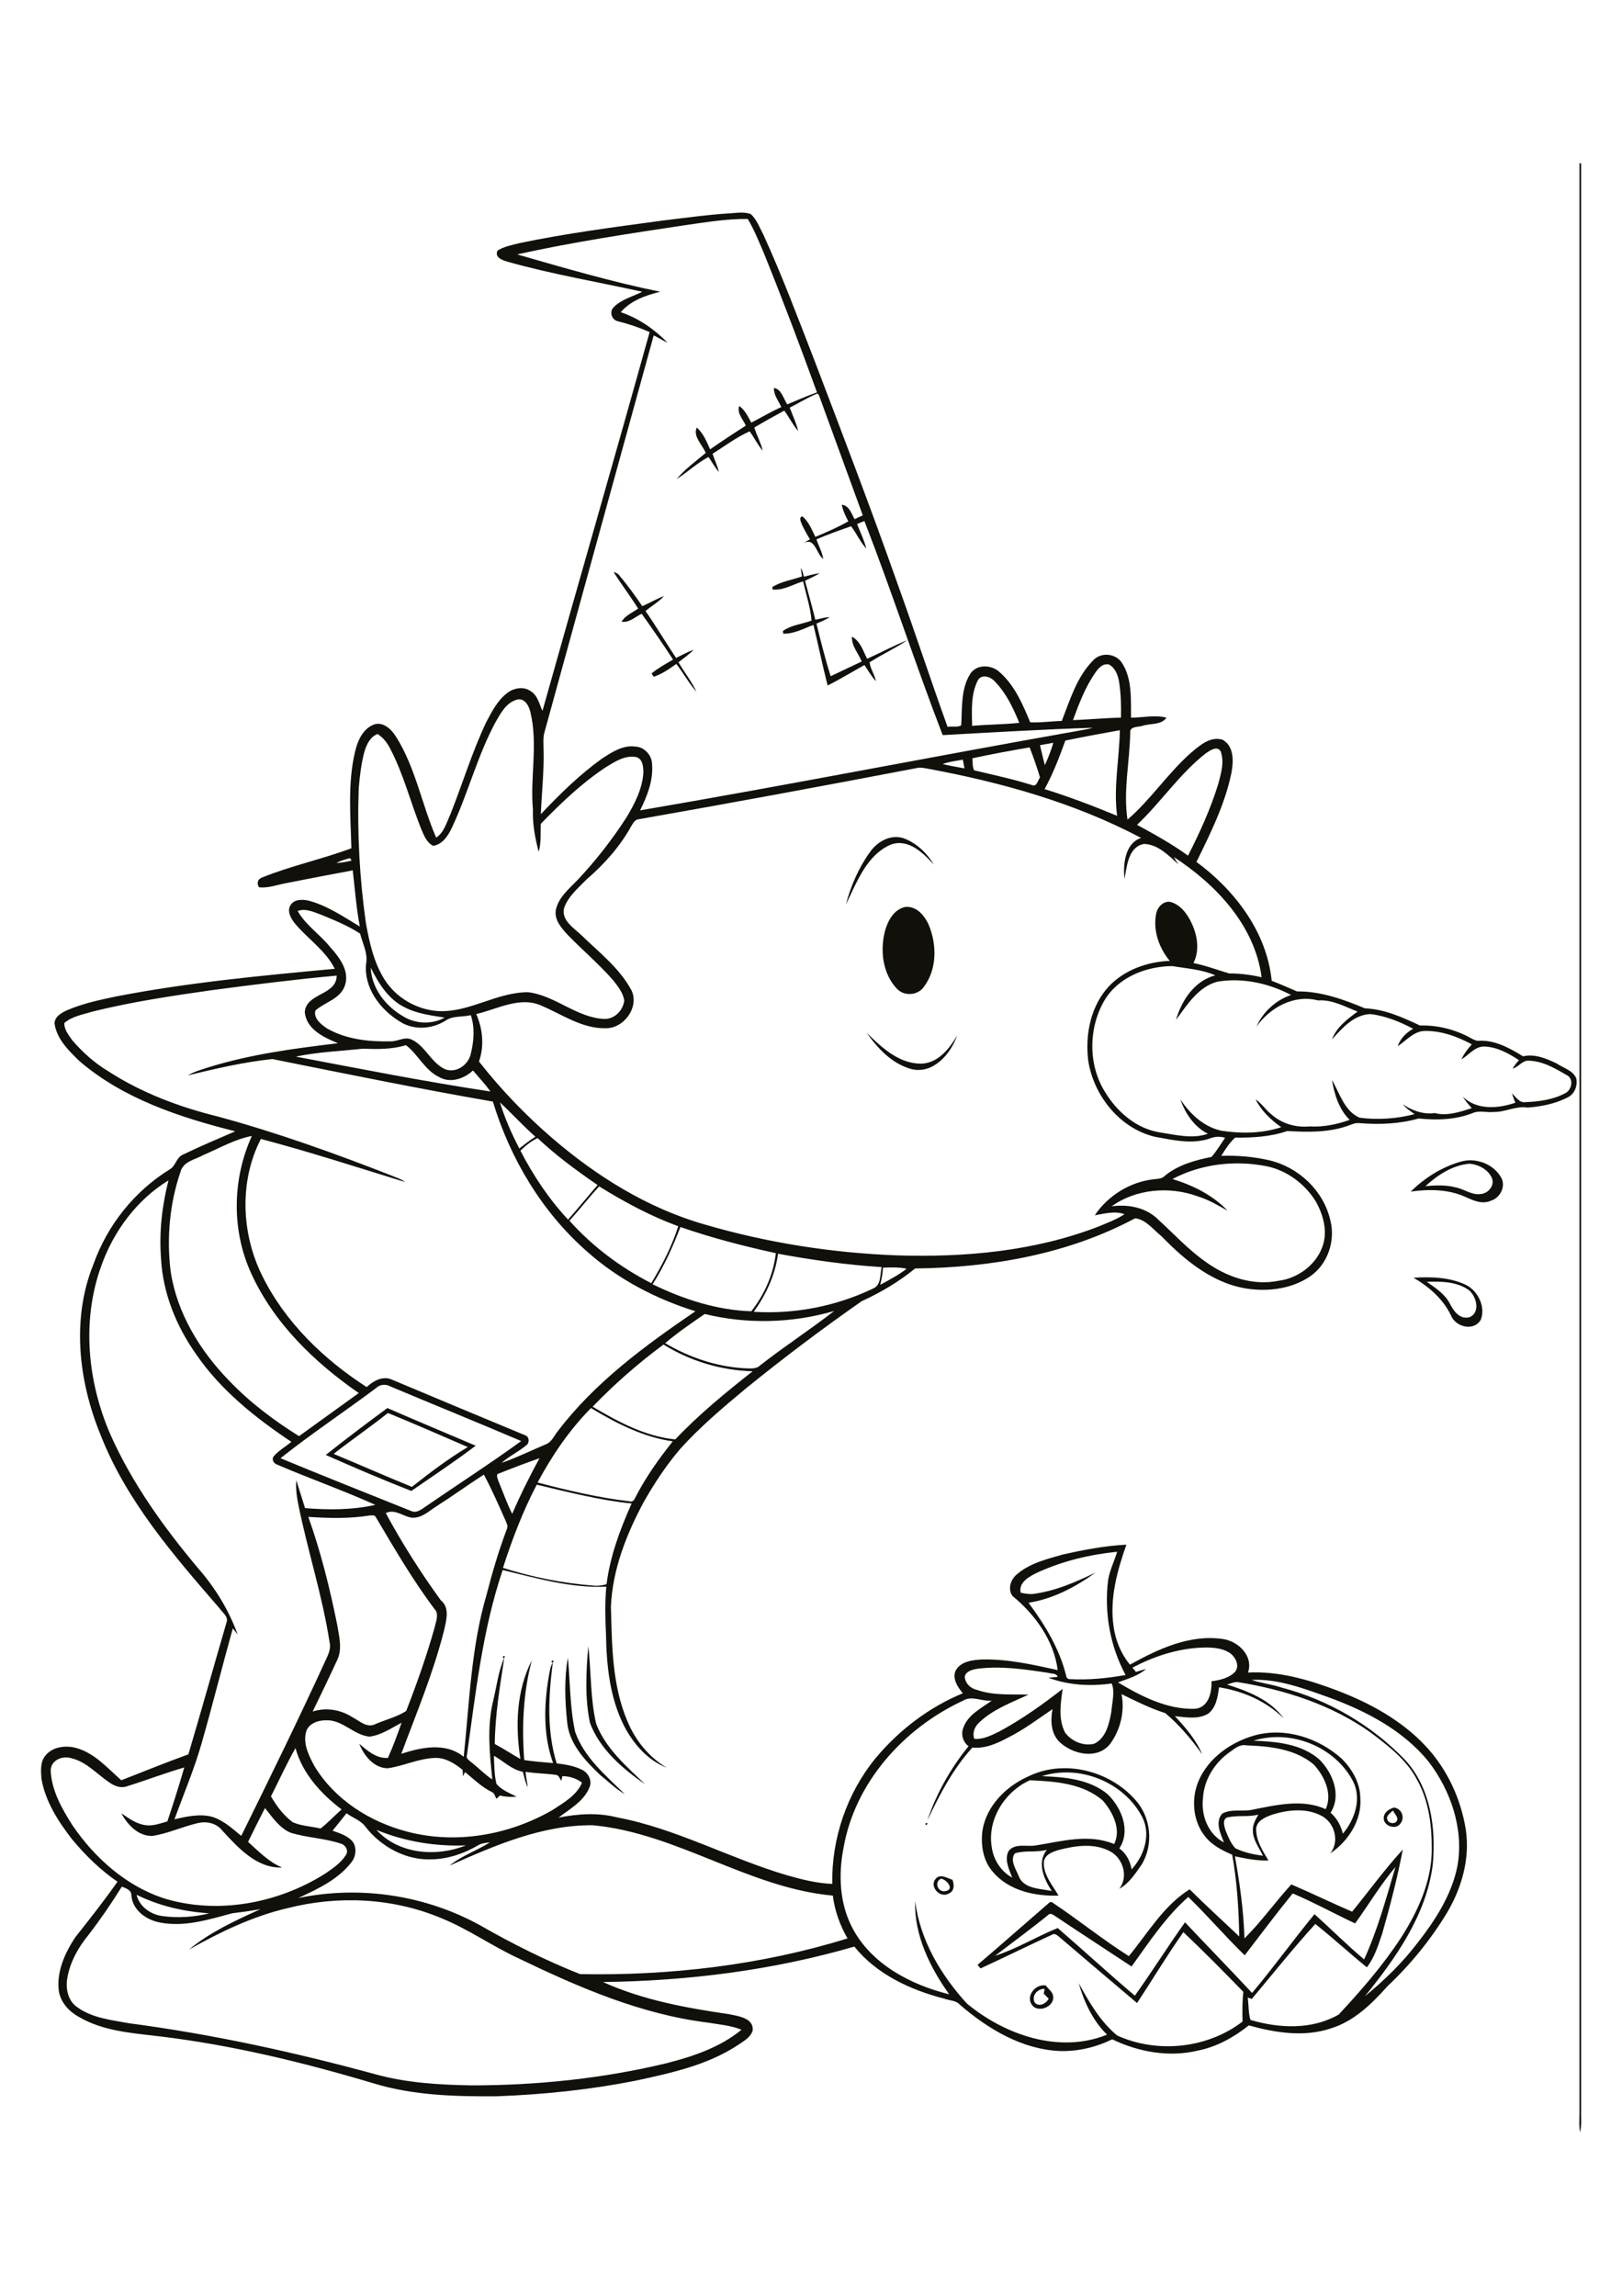 <?xml version="1.0" encoding="utf-8"?>
<!-- Generator: Adobe Illustrator 21.0.2, SVG Export Plug-In . SVG Version: 6.00 Build 0)  -->
<svg version="1.2" baseProfile="tiny" id="Layer_1" xmlns="http://www.w3.org/2000/svg" xmlns:xlink="http://www.w3.org/1999/xlink"
	 x="0px" y="0px" viewBox="0 0 595 842" overflow="scroll" xml:space="preserve">
<g>
	<path fill="#12100B" d="M379.5,734.3c1.5,2,4.3,0.5,5.2-1.3c-0.6-0.6-1.2-1.2-1.8-1.8c0.1-0.5,0.2-1.4,0.3-1.8
		C380.6,729.3,378.4,731.8,379.5,734.3 M378.3,734.9c-1.9-3.3,1.9-7.5,5.4-6.7c0.8,1.3,2.3,2.1,2.6,3.7
		C387.1,736,380.4,738.7,378.3,734.9 M347.1,693.5c3.1-0.8,0-4.3-1.9-4.5C342.4,690.3,344.2,694.4,347.1,693.5 M343.2,689.1
		c1.6-2.1,4.3-0.3,6.2,0.3c0.7,1.8,0.7,4.2-1.3,5C344.9,696.4,340.8,691.9,343.2,689.1 M339.5,668.7
		C341.1,668,339.4,670.4,339.5,668.7 M509,667.5c0.4,1.2,2.4,1.5,3.2,0.6c1.2-1.4-0.7-2.8-1.2-4.1C510,665,508.2,666,509,667.5
		 M507.6,666.6c0.1-2,2-3.2,3.8-3.7c2.8,0.4,4.1,3.7,2.3,5.9C512,671.3,507.3,669.6,507.6,666.6 M372.3,679.7
		c-1.9,2.5,0.3,5.7,1.3,8.1c1.7,5,7.9,4.8,12.2,5.7c-2.9-4.5-5.5-10.3-1.8-15.1C380.2,679.5,376,678.5,372.3,679.7 M363.8,677.4
		c0.6,4.6,3.4,9,7.5,11.2c-1.1-3-2.9-6.4-1.4-9.6c2.2-3.2,6.8-1.6,10.1-2.2c9.4-1.5,19.4-4.4,28.7-0.5c2.7-5.4-0.5-11.7-4.1-15.9
		c-7.3-6.4-17.6-7.1-26.8-7.5C368.6,657,362.1,667.3,363.8,677.4 M382.2,651.4c8.4,0.3,17.6,1.1,24.2,6.7c5,4.9,8.5,13.3,4.2,19.8
		c2.5,1.8,4,4.6,4.5,7.7c4.6-5,7.2-12.8,3.9-19.2C412.3,653.5,395.9,647,382.2,651.4 M377.2,651.5c13-6.4,29.7-2.2,39.2,8.5
		c5.8,6.3,6.9,16.4,2.4,23.8c-2.3,3.3-4.6,6.9-8.2,8.9c3.5-4.5,1.3-11.5-3.7-13.9c-5.7-2.9-12.4-1.9-18.3-0.4
		c-2.4,0.7-5.5,1.7-5.7,4.7c-0.1,4.6,3.2,8.3,5.4,12.1c-8.6,0.3-18.2-1.8-24-8.6c-3.7-4.1-4.6-10-3.9-15.3
		C361.9,662.2,369.1,655.1,377.2,651.5 M202.5,609C204.2,609.1,201.7,610.6,202.5,609 M208,631c-0.8-7.7-1-15.5,0.3-23.1
		c0.9,9.1,0.7,18.3,2.7,27.3c3.3,9.4,11.3,16,18.2,22.8c-3.3-1.9-6-4.6-9-7C214.5,645.6,208.5,639.2,208,631 M184.5,607.5
		C186,606.7,184.5,609.2,184.5,607.5 M215.8,603.7c1.1,9.4,0.7,19.2,2.9,28.5c3.5,9.1,11.1,15.6,18,22.2
		c-8.3-5.7-16.7-12.9-20.3-22.6C214.5,622.6,215,613,215.8,603.7 M122.4,533.2c9.6,4,19.1,8.2,28.7,12.1
		c6.6-5.2,13.3-10.3,20.5-14.6c-9.7-4.2-19.5-8.5-29.3-12.5C135.8,523.4,128.9,528.1,122.4,533.2 M119.5,533.6
		c7.4-5.9,15-11.6,22.6-17.2c10.8,4.7,21.6,9.2,32.4,13.8c-7.6,5.8-15.7,11.1-23.6,16.6C140.4,542.7,129.9,538.2,119.5,533.6
		 M523.4,470.1c3.1,2.2,6.4,4.3,8.3,7.7c1.4,2.8,3.6,6.2,7.3,5.3c4.2-1.7,2.6-7.6-0.1-9.9C534.5,470,528.7,469.9,523.4,470.1
		 M518.5,468.6c6.6-0.4,13.6-0.2,19.6,2.8c4.2,2.3,6.9,8,5.1,12.6c-2.5,4.4-9.2,2.7-10.9-1.5C529.4,476.4,524.2,471.9,518.5,468.6
		 M522.9,435c3.7-0.3,7.5-0.5,11.2,0.5c3.1,0.6,5.8,2.9,9.1,2.4c2.8-0.2,5.3-3.3,4-6c-1.4-3.1-5-4.9-8.2-5.1
		C532.9,427.3,527.4,430.9,522.9,435 M535.6,426.1c5.7-1.8,12.6,0.8,15.3,6.2c1.4,3.3-0.8,7.1-4.1,8.1c-3.2,1.4-6.5-0.2-9.4-1.5
		c-6.2-2.8-13.3-2.8-19.9-1.9C522.5,432.1,528.7,428.1,535.6,426.1 M317.9,378.7c5.4,5.4,11.8,11.4,20,11.4
		c6.2-0.2,10.3-5.4,13.2-10.3c-2.4,6.8-8.8,14.2-16.7,12.3C327.3,390.2,321.9,384.5,317.9,378.7 M332.2,332.6c4-0.3,6.9,3.1,8.4,6.4
		c3.1,7.2,3.2,16.3-1.6,22.8c-2.2,3.3-7.3,3.7-10,0.8c-5.2-5.5-6.2-13.9-4.4-21C325.6,337.8,327.9,333.4,332.2,332.6 M319.2,312.4
		c2.7-3.8,7.5-6.5,12.2-5c4.7,1.7,8.6,5.4,11.2,9.7c-4-4.3-9.3-9.6-15.7-7.4c-9,3.8-12.6,13.9-16.6,22
		C312.1,324.9,315,318.2,319.2,312.4 M225.1,209.8c0.9,0.2,1.7,0.6,2.2,1.4c3,3.5,5.7,7.3,8.3,11.1c2.7-1.1,5.2-2.7,8-3.7
		c-2,2.2-4.6,3.6-6.8,5.5c3.9,5.6,7.4,11.5,11.2,17.2c2.1-1,4.2-2.2,6.4-3c-1.6,1.8-3.7,3.1-5.5,4.6c2.1,3.6,4.8,7,6.6,10.8
		c-2.8-3.1-4.8-6.9-7.4-10.2c-2.6,1.8-5.2,3.7-8.3,4.7c-0.2-0.3-0.6-0.9-0.8-1.2c2.4-2,5.2-3.5,7.9-5.1c-3.7-5.7-7.6-11.3-11.5-16.8
		c-2.4,1.1-4.6,3.4-7.4,2.9c1.4-2.3,4-3.3,6.1-4.8C231.2,218.6,228,214.4,225.1,209.8 M293.8,208.3c0.6,1,0.8,2.1,1.1,3.2
		c1.9-0.5,3.8-1,5.8-1.3c-1.7,1.1-3.6,1.9-5.4,2.8c1.3,4.8,2.6,9.5,3.8,14.3c1.8-0.4,3.5-0.9,5.3-1c-1.5,1-3.2,1.7-4.9,2.4
		c1.6,6.5,3.2,12.9,5.2,19.3c3.8-1.8,7.6-3.6,11.4-5.4c-1.2-3-3.7-5.6-3.6-9.1c3.1,1.6,4.1,5.2,5.6,8.1c4.9-2.2,9.7-4.8,14.7-6.8
		c-4.4,3-9.3,5.2-13.8,8.1c0.2,2.3,1.9,4.5,2.3,6.9c-1.7-1.8-2.8-3.9-4.2-5.9c-4.5,2.5-8.9,5.2-13.5,7.5c-1.9-7.4-3.4-14.8-5.2-22.2
		c-3.6,1.3-7.1,3.3-11.1,3.2c0-0.3-0.1-0.8-0.1-1c3.1-2.2,7-2.5,10.5-3.8c-0.4-4.8-2-9.6-3.1-14.4c-3.7,1.1-7.2,3.4-11.2,3
		c0-0.2-0.1-0.7-0.1-0.9c3.3-2.1,7.3-2.6,10.9-3.9C294.1,210.5,293.8,209.4,293.8,208.3 M50.1,694.9c1,4.3,5.1,7.2,9.4,7.8
		c5.7,0.8,11.7,0.4,17.3-1C67.5,701.1,58.4,699,50.1,694.9 M44.7,691.9c-3.8,6.1-7.9,12.1-12.3,17.8c-3.7,4.5-6.7,9.9-7.7,15.7
		c-0.7,3.8,0.2,8.4,3.6,10.7c5.5,4,12.4,4.7,18.9,5.9c30.5,4,60.7,10.6,90.4,18.7c11.5,3.2,23.5,3.9,35.4,4.1
		c24,0,48.1-2.5,71.4-8.1c9.8-2.5,19.7-5.8,27.6-12.3c-3.9-1.6-8.1-1.9-12.2-2.6c-24.5-3-47.4-12.9-69.4-23.5
		c-9.8-4.5-18.7-10.9-28.7-14.9c-17.7-7.4-37.7-8.3-56.2-3.6c-12.9,3-24.8,8.8-36.2,15.2c7.8-6.4,17.1-10.7,26.2-14.8
		c-3.5,0.6-7,1.1-10.4,1.5c-8.5,2.3-17.4,5.1-26.3,3.4c-5-0.9-10.1-4.4-10.6-9.9C48.3,693.1,46.1,692.5,44.7,691.9 M497.1,705.4
		c-7.7-3.6-15.1-7.7-22.9-11c-6,7.4-11.8,15.1-17.6,22.7c-7.1-6.9-13.6-14.5-20.7-21.4c-8.3,7.3-14.4,16.6-20.8,25.5
		c-9.2-6.1-18.5-12.1-27.6-18.2c-0.9-0.5-2-1.7-3-0.7c-6.4,5.2-13,10-19.5,15c8-2.6,15.3-7.1,23-10.2c9.5,8.2,18.7,16.7,28.3,24.8
		c6.3-8.8,12.1-18.1,18.4-26.9c8.2,8.7,16.5,17.2,24.6,25.9c7.9-9.4,15.1-19.4,22.9-28.9c6.1,5.5,11.9,11.3,18.2,16.6
		c5-10.9,8.1-22.5,11.5-33.9C506.4,691.2,502.1,698.5,497.1,705.4 M138.1,671.1c8.2,9,22,10,32.8,5.7
		C159.7,677.2,148.5,675.4,138.1,671.1 M450,666.6c-1.6,0.9-0.9,3.1-0.5,4.5c0.9,2.3,1.9,4.8,3.6,6.7c3.2,1.6,6.7,2.3,10.2,2.8
		c-1.4-3-3.8-5.9-3.7-9.4c-0.1-2.1,1-3.9,2-5.7C457.8,666.5,453.8,665.6,450,666.6 M122,671.4c2.5,0.9,5.2,1.7,7.1,3.7
		c1.8,2,1.6,5.3,0.1,7.5c-4.9,6.6-12.5,10.1-19.8,13.5c22.6-4.7,46.7-1.1,66.9,10.1c11.7,6.7,23.9,12.8,36.5,17.8
		c33.1,0.6,66.5-3.3,98.1-13.1c-2.8-4.8-4.7-10.2-5.4-15.7c-30.9-2.8-57.1-22.9-88-25.8c-18.5-0.2-36,7.4-52.6,14.8
		c4.4-3.6,10-5.5,14.8-8.5c-1.5,0.1-3.1,0.3-4.4,1.1c-5.1,3-11,5-17,5.1c-9.4,0.4-18.5-4.6-24.2-11.9c-1.7-2.4-4.7-3.3-7-5
		C125.5,667.1,123.7,669.2,122,671.4 M18.6,649.5c0.4,7.4,4.2,14,8.1,20.1c8.1,11.8,19.4,21.9,33.1,26.5c19.8,6.2,42.1,2,59.4-8.9
		c2.8-1.9,5.9-4,7.7-6.9c1.1-1.6-0.2-3.8-2-4.2c-6-2-12.4-2.1-18.4-4c-4.1-1.8-6.6-5.7-9.3-9c-2.1,4.1-4.2,8.3-6.2,12.4
		c3.9,3.5,7.6,7.4,12.5,9.4c-9.3,0.4-16.2-7.3-22-13.6c-2.2-2.8-6-3.5-9.3-2.6c-5.4,1.3-10.6,3.7-16.1,4.6c-5.2,0.3-9.3-4-11.6-8.3
		c2.8,1.9,5.6,4,9.1,4.4c2.7,0.3,5.3-0.7,7.8-1.4c2.2-6.6,4.3-13.2,6.2-19.8c-7.2,2.1-14.2,4.8-21.3,7c-2.2,0.7-4.5-0.3-6.2-1.5
		c-4.6-3.1-8.4-7.6-14-8.9C22.8,643.8,18.5,645.6,18.6,649.5 M99.4,658.8c2.1,3.6,4.6,7,8,9.5c3.2,1.4,6.8,1.5,10.2,2.3
		c2.7-2.1,5.1-4.7,7.7-7c-7.5-5.7-14.4-13.2-16.9-22.5C105.1,646.9,102.4,652.9,99.4,658.8 M451.2,642.5c-5.5,3.8-9.5,10.1-9.9,16.8
		c-0.8,6.3,1.8,13.4,7.7,16.4c-1.3-3.2-3.4-7.6-0.6-10.6c3.5-1.9,7.8-0.5,11.5-1.5c8.6-1.7,18-3.9,26.4-0.1
		c2.6-5.7-0.5-12.2-4.4-16.4c-6.8-5.7-16.1-6.7-24.7-7C454.8,639.6,452.9,641.3,451.2,642.5 M459.8,638.4c8.4,0.3,17.6,1.1,24.2,6.9
		c4.9,4.9,8.2,13.1,4.1,19.5c2.3,2,3.8,4.7,4.5,7.7c4.4-5.2,7-12.9,3.7-19.3C489.6,640.5,473.5,634.1,459.8,638.4 M112.2,635.5
		c-1,4.3,1.2,8.6,3.2,12.3c7.4,12.2,20.2,20.3,33.8,23.9c18,4.8,37.6,1.3,53.5-7.9c4.1-2.7,8.8-5.3,10.8-10c-2-1.6-4.6-2.4-7.2-2.4
		c-0.1,0.4-0.3,1.3-0.4,1.7c-0.6-0.8-0.9-2.2-2.1-2.2c-3.7-0.5-7.4-0.5-11-1.1c0.1,1.9,0.6,3.8,0.8,5.7c-0.9-1.8-1.3-3.8-1.8-5.7
		c-4.1-0.8-7.1-3.9-10.6-5.9c0.1,3.4,0.1,6.9,0.9,10.3c1.9,2.3,4.8,3.4,7.4,4.7c-2.1,0.2-4.1,0.1-6.1-0.4c-0.4,0.4-0.9,0.8-1.3,1.2
		c-0.5-0.9-0.7-2.1-1.7-2.5c-3.7-1.8-6.6-4.7-9.8-7.3c-0.2,0.4-0.6,1.2-0.8,1.6c0-0.8,0-1.6-0.1-2.4c-2.8-2.3-6.1-4.4-9.8-4.4
		c-6.1,0.1-11.6,2.9-17.6,3.8c-5.1,0-8.8-4.6-10.5-9c3,2.6,6.3,5.5,10.5,5.2c1.9-4.2,3.5-8.6,5-12.9c-3.8,2-7.5,4.6-11.8,5.1
		c-5.7-0.6-9.7-6-15.5-6C116.9,630.8,112.9,632,112.2,635.5 M450.1,617.8c7.7,2.4,15.9,5.6,20.8,12.4c-6.4-6.3-14.9-10-23.7-11.4
		c-0.5,3.4-1,7.3-3.9,9.6c-3.7,2.3-8.2,1.4-12.3,1c3.9,4.2,7.8,8.7,10,14c-3.9-5.5-8.3-10.7-13.5-15.1c-5.6-1.8-10.8-4.4-16.1-7
		c1.3,6.2-0.4,13.2-4.2,18.3c-4.7,5.9-13.9,3.8-18.7-0.9c-3-3.1-3.2-7.8-2.4-11.9c-5.4,3.7-10.6,7.6-16.4,10.5
		c-4,2.1-8.3,4.1-13,3.6c-7.1,7.8-12,17.2-16.5,26.7c3.3-9.9,8.6-19.2,15.1-27.2c-2.1-1.5-2.9-4.4-1.9-6.8c1.7-4.8,6.6-7.1,10.4-9.9
		c-3.5,0.4-7.3-2-10.5,0c-21.8,10.1-39.8,30.1-43.9,54.2c-1.9,9.7-1.4,20.3,3.3,29.2c7,13.3,21.4,20.8,35.5,24.3
		c-7.1-9.9-12.9-21.8-12.5-34.2c1.8,14.3,9.4,27.1,19,37.6c13.9,11.5,33.9,18.5,51.4,11.4c-5.2-5.1-8.4-11.9-10.4-18.9
		c3.8,6.9,7.9,14.1,14.1,19.2c14.7,6.7,33.1,4.8,46-5.1c-0.1-3.6-0.1-7.3,0.3-10.9c-7.2-7.4-14.5-14.8-22-21.9
		c-6,8.5-11.3,17.4-17,26c-9.6-8.1-19.1-16.2-28.6-24.3c-0.8-0.7-1.8-1.4-2.7-0.7c-8.7,4-17.4,8.3-26.1,12.3
		c-0.4-0.4-0.8-0.9-1.1-1.3c8.8-7.5,17.5-15.2,26.3-22.8c0.5-0.4,0.9-0.3,1.4,0.1c9.4,6.3,18.3,13.5,27.8,19.5
		c7-8.5,12.8-18.6,22.3-24.5c5.9,5.9,12.1,11.5,18.2,17.3c-0.2-10-0.8-20.1-2.6-30c-3.7-1.6-7.5-3.5-10-6.8c-4-5-4.9-12.1-3.1-18.1
		c3-9.7,12.1-16.3,21.5-18.9c11.2-3,23.3,1,31.8,8.6c3.8,3.8,6.7,8.8,6.8,14.2c0.7,8.2-4.4,16.1-11,20.5c3.5-4.4,1.6-11.3-3.3-13.8
		c-5.5-2.9-12.2-2.2-18-0.4c-2.4,0.9-5.6,2.1-5.9,5.1c-0.1,4.3,2.3,8.1,4.5,11.7c-4.2,0.2-8.3-0.7-12.3-1.5c1.8,9.9,3.2,20,3.5,30.1
		c6.2-6.1,11.3-13.4,17.2-19.8c7.5,3.2,14.8,6.8,22.3,10c6.2-7.6,12-15.6,18.6-22.8c-2,10.3-4.6,20.5-7.5,30.6
		c-1.5,4.4-2.8,8.9-5.7,12.6c-6.4-5.2-12.5-10.8-18.9-15.9c-8.1,8.9-15.6,18.3-23.3,27.5c-0.5-0.2-1-0.3-1.5-0.5
		c0.4,2.7,0.2,5.6,1,8.2c10.5,3.1,22.6,3.7,32.4-2c8.2-8.8,16.2-18,22.8-28.1c6.1-9.5,11.1-20.3,11.3-31.7c0.1-9-0.9-18.3-5.4-26.3
		c-3.8-7.3-10.5-12.4-17-17.3c-14.3-10.2-31.5-15.7-48.7-18.5C452.6,616.8,451.3,617.5,450.1,617.8 M459.1,616.1
		c3.6,1.2,7.4,1.6,11,2.8c17.2,4.5,33.1,13.8,45.4,26.6c9.3,10.2,11.3,24.9,10.1,38.2c-2.3,18.5-13.5,34.3-24.9,48.4
		c7.1-5.8,13.8-12.3,19.4-19.7c6.5-8.3,12.4-17.5,14.5-27.9c2.5-13.6-2.4-27.8-10.6-38.5c-9.3-11.4-22.7-18.4-36.3-23.4
		C478.4,619.3,468.9,615.6,459.1,616.1 M358.6,612c-1.8,0.3-4.1,0.8-4.7,2.8c0.1,2.6,2.2,4.5,4.6,5c6.1,2.1,12.5,1.5,18.8,1.7
		c-6.3,2.9-13.1,5.4-18.2,10.3c-1.6,1.5-2.5,3.8-1.7,5.9c3.4,0.3,6.5-1.4,9.4-2.8c8.1-4.4,15.7-9.8,23-15.5c-0.7,5.3-1.7,11,0.9,16
		c2.3,3.2,6.8,5.1,10.7,4.1c4.4-2.1,5.5-7.5,6.3-11.8c0.2-3.3,1.4-7.2,0.1-10.3c-7.7,1.1-15.8,0.7-23.2-2.1c1.1-0.1,2.2-0.2,3.4-0.3
		c-0.5-1.5-2.3-1.1-3.5-1.5C375.9,612.2,367.2,610.9,358.6,612 M415.4,611.6c0.4,0.5,0.9,1,1.3,1.6c1.2-0.4,2.5-0.8,3.7-1.1
		c-2.9,2.5-6.7,3.6-10.3,4.9c8.5,5.1,18.1,10,28.2,9.7c5-0.4,6.3-6,6.1-10.1c3.1-0.4,6.5-1.2,8.7-3.5c1.7-2.2,0.2-5.2-1.7-6.7
		c-3.3-2.3-7.6-2.3-11.5-2.1C431.4,604.8,423,607.6,415.4,611.6 M380.6,576.7c-2.9,1.4-7,3.5-6.2,7.4c1.4,0.3,2.9,0.6,4.3,0.5
		c8.2-1,15.8-4.3,23.2-7.9c-7.3,5.3-15.6,9.7-24.6,11.1c6,8.1,11.4,16.9,13.8,26.8c0.1,0.6,0.5,1.2,1.2,1.2
		c6.9,0.4,13.8-0.3,20.6-1.5c-5.7-10.6-7.9-22.9-6.4-34.9c0.6-3.6,2.3-6.9,3.3-10.3C399.8,570.1,389.8,572.5,380.6,576.7
		 M113.1,556.3c4.6,12.9,7.9,26.2,10.6,39.6c0.7,4.3,2,9-0.1,13.1c-2.9,6.3-5.9,12.5-8.9,18.7c4.9-1.6,10.3-0.7,14.6,2.1
		c2.6,1.3,5.3,4.1,8.4,2.5c3.7-1.6,7.9-2.6,11.3-4.8c3.9-10,7.5-20.2,10.4-30.5c0.4-2,1.4-4.1,0.6-6.1
		c-8.3-10.9-15.2-22.8-22.2-34.6c-0.4-0.8-1.5-0.5-2.2-0.5C128.2,557,120.6,556.8,113.1,556.3 M196.9,544.5c-5.1,9.7-9,20-12.4,30.5
		c10.7,3.4,21.8,5.6,33,6.5c1.7,0.2,3.4,0,5-0.5c1.3-10.3,5-20.2,9.2-29.6C219.9,550.2,208.4,547.2,196.9,544.5 M160.3,552.3
		c-2.9,1.8-5.6,4.6-9.3,4.3c-3.2-0.5-6.1-3.3-9.5-1.7c6,11.1,12.8,21.8,20.2,32c3.4,2.7,2,7.4,1.2,11c-3.9,15.5-10.1,30.3-15.7,45.3
		c7.4-2.4,16.3-4.3,22.9,1.1c2.1-19.9,2.7-40.2,8.4-59.5c2.1-8.2,4.5-16.3,7.5-24.2c0.4-0.9-0.1-1.8-0.4-2.6
		c-2.6-5.8-5.1-11.6-8.1-17.2C171.6,544.6,166.1,548.6,160.3,552.3 M183,540.4c-1.3,0.3-0.4,1.8-0.2,2.7c1.7,4,3.1,8.2,5.1,12.1
		c3-7,6.4-13.8,10-20.4C193,536.5,188,538.4,183,540.4 M197.2,543.7c11.1,2.9,22.4,5.6,33.8,6.9c1,0.4,1.7-0.5,2-1.3
		c3.8-7.4,8.6-14.2,13.8-20.7c-10.8-1.5-20.7-6.6-30-12.2C208.9,524.4,202.5,533.8,197.2,543.7 M137.9,509.1
		c-11.6,8.7-23.7,16.7-35,25.7c15.9,6.6,31.9,12.9,47.8,19.3c2.2,1.1,4.2-0.8,5.9-1.9c11.5-7.9,23.3-15.5,34.6-23.7
		c-15.9-6.8-32-13.3-47.9-20C141.5,507.5,139.3,507.7,137.9,509.1 M217.4,515.9c9.3,5.5,19.3,10.9,30.3,12
		c8.7-9.2,18.5-17.2,28.4-25c-11.5-0.3-22.9-3.7-32.7-9.8C234.1,500,225.4,507.6,217.4,515.9 M258.5,481.9
		c-4.9,3.4-9.9,6.8-14.5,10.7c8.8,5.2,18.7,8.6,29,9.2c2,0,4.3,0.5,5.9-1.1c8.8-6.9,18.2-13,27.1-19.9
		C290.5,485.3,274.1,485.7,258.5,481.9 M323.9,464.9c-0.1,2.1-0.5,4.2-1,6.3c3.3-1.8,6.7-3.6,9.7-5.9
		C329.8,464.7,326.9,464.8,323.9,464.9 M276.5,481.1c15,0.9,30.1-2,43.7-8.5c3.1-1.2,2.6-5.2,3.2-7.9c-12.8-0.8-25.5-2.6-38-4.9
		C284.4,467.6,281,474.8,276.5,481.1 M249.6,450c-2.8,7.3-6,14.4-10.2,21c11.3,5.5,23.6,9.5,36.2,9.9c4.8-6.1,8.1-13.5,9-21.3
		C272.8,457,261.1,454,249.6,450 M219.8,435.1c-3.8,4.1-7.2,8.5-10.9,12.6c8.4,9.4,18.7,17.1,30,22.9c4-6.6,7.6-13.6,9.9-20.9
		C238.6,446,229,440.8,219.8,435.1 M37.1,464.4c-7.2,20-5,42.4,3.4,61.7c8,18,19.7,34.2,32.3,49.2c6.2,7.1,11.2,15.3,14.4,24.2
		c-0.6-0.8-1.2-1.6-1.8-2.3c-3.9,14-7.4,28-11.4,42c-2.7,9.5-6.6,18.7-10,28c4.5-1,9.2-2.1,13.8-0.9c4.2,1.3,7.4,4.3,10.7,7
		c10.5-21.3,21-42.7,30.9-64.3c1-2.1,2.1-4.4,1.5-6.7c-2.6-17-8-33.4-11.4-50.2c-0.6-3-1.1-6.1-0.8-9.2c1.1,3.4,2.1,6.8,3.2,10.2
		c8.6,0.7,17.4,0.7,25.8-1.2c-11.8-5.3-24-9.6-35.9-14.7c-1.3-0.4-2.3-1.8-1.4-3.1c1.8-2.1,4.3-3.5,6.5-5.3c-13.2-8.8-26-19-35-32.2
		c-7.2-10.2-12.1-22.2-12.8-34.7c-0.8-9.7,0.3-19.5,2.7-29C50.2,440,41.6,451.6,37.1,464.4 M430.1,432.4c7.5,2.3,14.8,5.9,20.2,11.6
		c-3.6-2-7.1-4.1-11.1-5.3c-10.2-3.7-22.5-2.7-31.4,3.7c6.1-0.8,12.6,0.4,17.1,4.9c5.6,5.1,10.8,10.8,17,15.2
		c7.7,5.7,17.6,9.2,27.2,7.2c6.9-0.9,13.4-5.6,15.9-12.2c2.2-5.6,0.5-11.9-2.4-17c-4-6.4-10.6-11.3-18-12.8
		C452.9,425.4,440.5,426.9,430.1,432.4 M190.9,422c4.7,9.1,10.5,17.8,17.5,25.3c3.6-4.2,7.2-8.4,10.8-12.7
		c-7.7-5.3-15.2-10.8-22-17.2C194.8,418.5,192.8,420.2,190.9,422 M74.6,423.6c-3,1.7-7.4,2.3-8.4,6.2c-4,11.7-5.1,24.3-3.6,36.5
		c2.3,15.2,10.7,29,21.3,39.9c7.6,8,16.5,14.7,25.8,20.5c7.3-5.3,14.6-10.5,21.9-15.8c-16.3-11.3-31.2-25.7-39.5-44
		c-7.2-15.8-6.9-34.5,0.3-50.3C86.1,417.8,80.5,421.1,74.6,423.6 M183.4,404.3c1.8,5.9,4.3,11.5,7.1,16.9c1.9-1.5,3.8-3,5.9-4.3
		C191.9,412.9,187.8,408.4,183.4,404.3 M133.1,384.6c-8.2,0.9-16.5,1.2-24.6,2.9c23.7,4.5,47.5,9.2,71.4,12.8
		c-1.9-2.7-4.2-5.1-6.4-7.7c-3.2,3-8.3,4.8-12.4,2.4c-5.3-2.5-7.7-8.3-12.2-11.7C143.8,384.9,138.4,384.8,133.1,384.6 M78,363.1
		c-14.8,2.1-29.6,4.3-44.1,7.9c-3.5,1.1-7.5,1.7-10.3,4.2c-0.1,2.4,1.6,4.4,2.9,6.3c3.8,4.4,8.1,8.3,13.1,11.3
		c12.3,8,26.2,13.2,40.4,16.7c21.7,5.9,42.9,13.5,63.8,21.7c1.6,0.7,3.4,1.2,4.8,2.3c-17.6-5.4-35.1-11.1-52.9-15.8
		c-8,15.5-7.2,34.7,0.5,50.2c8.4,17,22.5,30.6,38.3,40.8c2.4-2.2,5.8-4.2,9.1-2.8c16.4,6.9,32.7,13.7,49.1,20.5
		c1.5,0.5,1.6,2.8,0.4,3.6c-2.8,2.4-6.3,4-9.1,6.5c5.5-1.9,10.8-4.5,16.2-6.8c2.2-0.8,3-3.1,4.4-4.8c13.6-17.9,32-31.4,50.5-44
		c-14.4-4.5-28.1-11.6-39.4-21.6c-16.7-14.5-28.5-34.2-34.9-55.3c-27.1-4.7-54-10.2-80.9-15.6c-10.4,1.1-20.8,3.5-31,6
		c2.5-1.5,5.3-2.2,8-3.1c15.3-4.7,31.2-6.8,47.1-8.7c-5.2-2.1-11.6-5.1-12.2-11.4c0.5-7.1,11.7-6.1,11.7-13.4
		C108.2,359.2,93.1,361.1,78,363.1 M136,354.9c0.3,7.4,5.3,13.9,11.5,17.6c4.6,3,10.8,3.4,15.6,0.7c-5-0.8-10.1-1.4-14.7-3.8
		C142.5,366.5,138.9,360.7,136,354.9 M405.2,366.8c-6,10.2-6.1,23.9,0.3,33.9c4.4,7.2,11.5,13.3,20,14.6c5.8,0.9,11.9,2.5,17.6,0.5
		c-5-2.5-8.3-7.4-10.1-12.6c3.6,5.4,8.6,10.1,15.1,11.5c7.3,1.1,14.9,1,21.9-1.3c-3.8-2.7-7.3-6-9.4-10.2c2.3,1.5,3.7,3.9,5.8,5.5
		c3.8,3.4,9,4.9,14,4.4c5,0.3,10-0.7,14.7-2.4c-3.9-3.8-5.6-9.3-6.5-14.6c2.9,4.9,4.5,11.3,10.1,13.8c6.7,0.9,13.7,0.4,20.2-1.3
		c-1.5-1.1-3.1-2.1-4.3-3.6c3.4,2.3,7.5,3.8,11.7,3.2c4.4,1.2,9.3-0.4,13.6-1.8c-1.2-1.3-2.4-2.7-3.3-4.2c5.1,5,13,4.4,19.3,2.2
		c-0.5-1.1-0.9-2.3-1.3-3.4c1.5,1.3,2.8,3.6,5,3.2c5-0.2,10.3-0.9,14.8-3.4c2.1-1.2,2.9-4.8,0.7-6.3c-4.5-2.6-9.1-5.4-14.4-5.5
		c-2.3-0.1-3.6,2.3-5.8,2.9c0.6-1.1,1.4-2.1,2.3-3.1c-3.8-2.5-8-4.8-12.6-5c-3.6-0.1-5.7,3.1-8.5,4.7c0.9-2,2.3-3.8,3.8-5.5
		c-5.4-2.9-11.4-5.1-17.6-4.9c-3.9,0.3-6.5,3.6-9.6,5.6c1-2.8,3.1-5,5.7-6.4c-4.9-2.6-10.3-4.8-15.8-5.4c-6,0.3-10.2,5.1-14,9.3
		c1.7-4.5,5.7-7.5,9.4-10.2c-4.6-1.8-9.4-4.5-14.5-4.1c-8.8-2.3-17.6,2.6-22.6,9.6c2.4-5.4,7.1-9.7,12.7-11.6
		c-8.2-4.3-17.7-6.4-26.9-4.9c-7.1,1.8-11.2,8.5-15.3,14c2.1-7.2,6.8-14.3,14.4-16.3c-5-2.2-10.5-2.5-15.8-3.4
		C420.5,354.4,410.3,358.3,405.2,366.8 M109.2,334.1c2.9,5.2,8.1,8.5,11.8,13.1c3.4,3.8,7.4,8.8,5.5,14.3c-1.7,4.9-7.3,6-10.8,9.1
		c-0.8,2.9,2.2,5.2,4.3,6.6c7,4,15.4,4.9,23.3,4.7c2.6,0.1,5.2-1.9,7.8-0.6c5,2.4,7,8.4,12.1,10.8c3.9,1.6,8.3-1.3,9.4-5.2
		c1.2-4.7,1.7-9.9,0.1-14.6c-3.1,0.8-6.7,0.1-9.4,2.1c-5,3.1-11.7,3.5-16.7,0.2c-7.2-4.4-13.2-12.4-12.3-21.2
		c0.7-3.8-1.3-7.4-2.2-11c-4.4-2.9-9.4-4.9-14.2-6.9C115.1,334.5,112.1,333,109.2,334.1 M123.4,316.5c1.9-0.1,3.7-0.4,5.6-0.9
		c-0.2-0.2-0.5-0.7-0.6-0.9C126.7,315.2,125,315.6,123.4,316.5 M234.6,300.4c-1.6,0-2.4,1.5-3.1,2.7c-4.1,7.4-9.9,13.9-16.3,19.4
		c-3.1,3.2-6.8,6.2-8.3,10.6c-1,4.5,3.6,7.2,6.4,9.9c6.3,6.1,13.5,11.7,17.9,19.4c3.9,6.2-2,14.8-9,14.7c-8.6,0.2-15.9-5-23.4-8.2
		c-8-3.7-16.3,1.2-24.1,3c2.4,5.4,3,11.8,1,17.4c8,10.2,17.1,19.7,27,28.2c16.3,14,35.1,25.7,55.9,31.6
		c22.9,6.7,46.6,10.4,70.4,11.3c24.9,0.8,50.4-1.5,73.8-10.5c3.3-1.4,6.7-2.6,9.7-4.6c-3.6-1.3-7.3-0.2-10.9,0.4
		c4.8-7.2,12.9-12.2,21.5-13.2c1.4-0.2,3.1-0.1,4.1-1.2c4.9-4.1,11.2-5.8,17.2-7c1.9-2.1,3.3-4.6,5-7c-1.8-0.6-3.7-0.5-5.5,0.2
		c-6.6,2.3-13.6,0.6-20.3-0.6c-12.8-3.1-22.4-15-24.4-27.9c-1.2-9.6,0.9-20.1,7.6-27.3c5.7-6,14.1-9,22.3-9.3
		c-3.9-4.7-6.2-11.1-5-17.2c0.4-2.4,2.4-4.6,4.9-4.5c3.7,0.8,6.3,4.1,7.9,7.4c2.3,4.6,3.3,10.3,0.9,15.1c4.5,0.9,8.7,2.5,13.1,3.8
		c4,0,8,0.5,11.9,1.4c-2.5-19-16.7-34-32.2-44.1c0.4,0.7,1.3,2.1,1.7,2.7c-3.6-3.2-7.4-7.3-12.6-7.5c-5.8,1-6.3,8.1-7.2,12.8
		c-0.6-5.3,0.2-13.1,6.1-15c-24.4-12.9-51.3-20.4-78.3-25.4c-1.2-0.2-2.4-0.5-3.6-0.3C302.8,288.1,268.7,294.4,234.6,300.4
		 M345.8,280.2c2.7,0.7,5.4,1.1,8,1.6c-0.2-1.1-0.4-2.1-0.6-3.2C350.7,279.1,348.2,279.3,345.8,280.2 M442.3,276.3
		c-9.6,7.5-16.4,17.9-25.2,26.2c6.4,3.5,12.8,7,18.7,11.3c4.3-8.4,8.3-17.2,11.1-26.3c1-3.8,2.3-8,0.9-11.9
		C446.5,273.3,443.8,275.3,442.3,276.3 M356.7,278.1c0.1,1.5,0,3,0.6,4.4c7.1,1.7,14.2,3.2,21.2,5.4c1.8,0.9,2.2-1.7,3-2.8
		c-1.1-3.7-2.4-7.4-3.8-11C370.7,275.3,363.6,276.6,356.7,278.1 M381.5,273.3c0.6,2.4,1.1,4.9,1.8,7.3c1.2-2.7,2.3-5.4,3.1-8.2
		C384.7,272.7,383.1,273,381.5,273.3 M390.8,271.6c-2.2,6.1-4.5,12.1-7.6,17.8c9,2.8,17.9,6.2,26.6,9.8c-1.4-10.4,0.8-20.9,1-31.4
		C404.2,269,397.5,270.2,390.8,271.6 M181.8,264.8c-6.7,12.4-10.1,26.2-16.1,38.9c-1.4,2.9-3.4,6-6.8,6.5c-2.6-1.3-3.5-4.2-4.6-6.7
		c-3.8-9.6-6.3-19.6-11.1-28.8c-1.1-2.2-2.6-4.2-4.7-5.5c-2.7,1-4,3.8-4.8,6.4c-1.2,4.4-1.7,8.9-2.1,13.4c-0.6,16.5,0.3,33,2.6,49.4
		c1.3,7.2,2.9,14.6,6.9,20.9c4.2,6.6,11.6,10.9,19.4,11.5c11.6,0.7,21.7-7,33.3-6.9c9.9,1.2,17.8,9.4,28,9.8c3.7,0,6.7-3.1,7.2-6.7
		c-0.4-2.9-2.3-5.2-4-7.4c-5.2-6-11.3-11.1-16.9-16.9c-2.3-2.5-4.8-5.4-4.2-9c1-4.6,4.8-7.7,7.9-10.9c6.7-7.1,12.7-14.8,18-23
		c3-5,5.8-10.4,6.2-16.3c0-2.1-0.1-4.9-2.4-5.8c-4.2-0.9-8,1.6-11.4,3.7c-8.8,5.8-16.5,13.2-23.8,20.7c-0.2,3.4,0.2,7-0.8,10.3
		c-1.3-5-2.3-10.2-2.1-15.4c-1.1-11.9,1.9-23.9-0.9-35.7c-0.5-2.3-2.1-5.5-5-4.7C185.7,257.7,183.7,261.5,181.8,264.8 M358.6,249.7
		c-2.5,5.1-2.1,11-2,16.5c5.8-0.5,11.6-0.5,17.3-1.1c-2.2-5.4-4.8-10.9-8.9-15.1C363.4,248.1,359.9,247,358.6,249.7 M401.8,246.7
		c-3.7,5.3-6,11.4-8.2,17.4c5.9-0.2,11.7-0.8,17.6-0.9c0.1-4.4,0-8.9-0.7-13.2c-0.4-2.4-1.4-5.1-3.7-6.3
		C404.5,243.2,402.9,245.1,401.8,246.7 M251.2,82.6c-20.6,3.1-41.2,6.2-61.5,10.7c17.4,5,34.8,10.1,52.5,13.7
		c-5.3,1.3-10.8,3.2-14.5,7.5c6.6,2.2,12.4,6.3,17.2,11.2c-1.8-0.8-3.4-1.9-5.1-2.7c-13.3,48.4-26.7,96.8-40,145.3
		c-0.7,2.2-0.4,4.5-0.4,6.8c0.2,7.9-0.7,15.7-1,23.5c6.9-7.3,14.1-14.4,22.3-20.3c3.7-2.4,7.7-5.1,12.3-4.5c3.4,0.1,6.1,3.2,6.2,6.4
		c0.5,6-1.8,11.8-4.4,17c53.9-9.2,107.6-19.8,161.4-29.3c1.6-0.3,3.1-0.5,4.6-1c-18.3,0.6-36.7,1.7-55,2.7
		c-10-26-18.6-52.5-28.7-78.5c-0.9,0.3-1.8,0.7-2.7,1.1c1.2,3,2.6,5.9,3.4,9c-2.3-2.5-3.6-5.6-5.6-8.2c-4.3,1.5-8.5,3-12.7,4.8
		c0.8,2.4,2.1,4.7,2.5,7.2c-2.6-1.9-3-8.1-7.2-5.8c0.7-0.5,1.5-1,2.3-1.4c-1.2-2.1-2.5-4.2-3.3-6.4c-0.3-0.7-0.5-2.2,0.7-1.9
		c2.2,1.9,3.3,4.8,4.6,7.4c4.1-1.7,8.2-3.5,12.1-5.7c-1-1.9-2-3.9-2.4-6.1c2.7,0.3,3.5,3.2,4.7,5.3c1-0.5,2-0.9,3-1.4
		c-5.4-14.7-10.7-29.4-16.1-44.1c-0.1-0.1-0.4-0.4-0.5-0.6c-3.5,1.4-6.8,3.5-10.2,5.2c1.1,2.9,2.4,5.6,3.1,8.6
		c-2-2.3-3.3-5.1-5.1-7.5c-3.7,2-7.3,4-11,6.2c0.9,2.9,2.4,5.5,3.1,8.5c-1.9-2.2-3.1-4.8-4.8-7.1c-4.8,2.1-9.1,5.4-13.6,8.2
		c0.7,2.3,1.8,4.4,2.3,6.7c-1.5-1.7-2.5-3.7-3.8-5.5c-4.2,2.2-7.7,5.6-11.7,8.1c3.1-3.7,7-6.5,10.7-9.6c-1.2-2.9-4.8-6.1-3.3-9.3
		c2.4,2.1,3.6,5.1,4.9,8c4.3-3,8.7-5.9,13.1-8.7c-1-2.3-3.4-4.6-2.4-7.2c2.1,1.5,3.2,3.9,4.4,6.1c3.7-1.9,7.2-4,11-5.7
		c-1-2.3-2.8-4.4-2.7-7c2.7,0.3,3.5,3.9,4.9,6c3.6-1.5,7.2-3.1,10.9-4.4c-6.3-17.3-12.8-34.6-19.7-51.6c-1.8-4.1-3.4-8.2-5.7-12
		C266.7,80.2,259,81.5,251.2,82.6 M243,80.9c8.4-1,16.8-2.2,25.3-2.7c2.4-0.2,4.8-0.5,7.1,0.3c2.2,2,3.2,4.9,4.6,7.5
		c7,15.3,12.9,31.1,19,46.8c10.4,27.3,20.8,54.5,30.5,82c6.2,17.2,11.9,34.6,18.1,51.8c1.6-0.4,3.6,0.3,5-0.6
		c0.4-6.4-0.2-13.4,3.4-19c2.5-3.6,7.9-3.2,10.8-0.4c5.4,4.8,8.4,11.7,11.1,18.3c3.9,0.2,7.7-0.4,11.6-0.5c3-7.7,5.5-16.1,11.4-22.1
		c2.8-3.2,8.2-2.8,10.6,0.7c3.9,5.9,3.3,13.4,3.4,20.2c4.3,0,8.8-1.1,13,0c-1.9,2.8-5.9,2-8.8,3c-1.6,0.5-4.8,0.1-4.5,2.6
		c-0.2,10.6-2.6,21.2-1,31.8c8.6-7.4,14.9-17.2,23.5-24.7c3.1-2.6,7-6,11.4-4.6c4.3,2.4,4,8.1,3.2,12.3
		c-2.4,11.5-7.7,22.1-12.8,32.5c14.1,10.4,25.8,25.7,27.6,43.6c3.2,1.2,6.2,2.6,9.3,3.9c8.7-0.1,17,2.9,24.9,6.2
		c7.2,0.3,13.8,3.3,20.2,6.3c6.5-0.2,13.1,1.5,18.8,4.7c0.8,0.4,1.6,0.9,2.5,0.9c6-0.4,11.5,2.6,16.5,5.7c4.3-1,8.5,0.8,12.3,2.6
		c2.5,1.7,5.9,2.5,7.2,5.4c0.6,2.7-0.5,5.7-3,7c-4.6,2.4-9.7,3.4-14.8,3.8c-4.3-0.7-8.2,1.7-12.4,1.6c-2.5,0.3-5.1-0.6-7.5,0.3
		c-6.4,2.6-13.4,2.8-20.1,2.1c-7,2-14.4,2.3-21.7,1.7c-1.7-0.2-3.3,0.7-4.9,1.2c-7,2.3-14.4,2.1-21.6,1.7
		c-6.1,2.1-12.7,2.5-19.1,2.4c-2.1,1.9-3.6,4.3-5.1,6.7c5.9-0.2,11.8,0.3,17.5,1.6c10.8,2.5,20,11.1,22.5,22c2,7.6-1,16.4-7.7,20.8
		c-6.2,4.1-14,5.3-21.3,4.5c-13.2-1.4-24-10.2-32.9-19.4c-3-2.4-5.8-6.2-9.7-6.6c-24.7,13.2-52.9,18.1-80.7,18.4
		c-6,4.9-12.6,8.8-19.6,12c-14.6,10.2-28.8,20.9-42.6,32.1c-8.4,7-16.7,14-24,22.1c-5.2,6.1-9.6,12.8-13.5,19.7
		c-6.3,11.8-11.3,24.6-11.9,38.1c0.4,14.1,0.4,28.7,6,41.9c2.9,7.1,7.9,13.3,14.5,17.2c-7-2.7-12.3-8.8-15.7-15.4
		c-5.2-10.3-6.4-22-6.6-33.4c-0.3-5.9-0.4-11.8,0.1-17.6c-12.9,0.6-25.5-3.1-38-6.1c-7.4,21.9-9.9,45-13.1,67.8
		c-0.5,1.3,0.8,2,1.6,2.7c2.6,2,4.9,4.5,7.7,6.3c-1-9.6-2-19.4,0.3-28.8c1.3-5.3,1.9-10.9,4.1-15.9c-1.6,10.5-3.4,21.1-3.5,31.7
		c3.2,1.7,6.2,3.7,9.4,5.5c-1.9-12.1-1.5-25.1,4.2-36.2c-3.2,11.9-3.7,24.3-2.8,36.6c3.5,0.5,7,0.8,10.6,1.1
		c-3.6-9.9-3.4-20.8-1.7-31.1c0.4-1.9,0.5-4.1,1.6-5.8c-1.6,12.2-2.3,25,1.4,37c3.2,0.4,6.5,0.9,9.4,2.4c2.3,1.2,3.7,4,2.6,6.5
		c-2.1,5.1-7.2,7.8-11.3,11c7.1-1.4,14.4-1.9,21.4-0.1c21.8,4.1,41.4,15.1,62.6,21.3c5.3,1.5,10.8,2.9,16.4,3.1
		c-0.3-16.6,5.4-33.3,15.9-46.1c8.6-10.3,19.6-18.7,32-23.8c-1.9-2.3-4-5.4-2.6-8.4c2-3.4,6.2-3.8,9.7-4c9.4-0.2,18.6,1.9,27.7,3.9
		c-1.4-10.9-8.3-20.4-16.6-27.2c-1.8-2.5-0.7-6,1.6-7.9c4.7-4.1,11-5.6,16.9-7.3c7.6-1.7,15.4-3.2,23.3-3.6
		c-3.4,9.6-6.2,19.8-4.7,30c0.7,5.1,2.7,10,6,14c10.3-5.7,21.9-11.2,34.1-9.4c5.7,0.8,11.3,6.3,9.2,12.3c11.2-0.6,22.2,2.6,32.5,6.5
		c12.1,4.6,23.9,11,32.8,20.6c7.8,8.4,12.8,19.2,14.6,30.5c1.6,10.6-1.5,21.4-6.9,30.5c-6,9.9-13.4,19-21.8,26.9
		c-5.8,6.5-12.3,12.9-20.8,15.5c-9.8,3.3-20.4,1.6-30.1-1.1c-5.4,4.3-11.6,7.8-18.5,9.2c-10.6,2.6-21.9,0.6-31.6-4.1
		c-5.9,2.9-12.6,4.5-19.2,4.3c-13.9-0.6-26.4-8.1-36.7-17c-1.4-1.6-3.8-1.5-5.7-2.2c-12.4-3.2-24.8-8.9-33-19.1
		c-29.9,8.7-61.1,12.6-92.2,13c14.6,6.6,30.5,9.5,46.3,11.8c3.3,0.7,9.1,1.4,8.6,6c-0.8,2.6-3.5,4-5.7,5.5
		c-11.2,7.3-24.5,10.1-37.3,12.9c-16.8,3.3-34,5.1-51.1,5.7c-15,0.1-30.3-0.3-44.8-4.7c-25.8-7.7-52-14.1-78.8-17.3
		c-10.1-1.2-20.7-1.9-29.6-7.2c-3.8-2.1-6.9-5.7-7.3-10.1c-0.6-6.8,2.4-13.4,6.1-19c5.3-6.7,10.6-13.4,15.5-20.4
		c-6.3-4.3-11.8-9.7-16.7-15.6c-5.1-6.6-9.8-13.9-11.2-22.2c-0.2-2.8-0.5-6.2,1.5-8.5c2.7-3.3,7.6-3.8,11.4-2.7
		c6.7,1.9,11.4,7.4,16.4,11.8c8.2-3.2,16.3-6.5,24.6-9.5c4.8-16.1,9.3-32.3,14-48.4c0.8-2.1-1.5-3.6-2.6-5.2
		c-16.9-19.5-34.2-39.4-43.7-63.8c-8-19.6-10.6-42.4-2.5-62.4c5.1-14.3,15-26.7,27.9-34.7c2.2-1.2,2.4-4.1,4.6-5.3
		c6.4-3.1,13-5.9,19.5-8.7c-20.3-5.1-41-11.9-57.1-25.7c-4-3.9-8.4-8.1-9.2-13.9c0.1-2.5,2.6-3.9,4.6-4.8c5.8-2.5,12-3.8,18.2-5.1
		c26.4-5.1,53.2-7.6,80-10.1c-3.4-6.9-10.3-11.2-15-17.1c-1.2-1.7-2.5-4-1.3-6.1c1.3-2.4,4.4-2.3,6.7-1.8c6.8,1.8,12.8,5.9,18.8,9.5
		c-1.3-6.8-1.8-13.7-2.6-20.6c-8.2,1.5-16.3,3.1-24.5,4.7c-3.3,0.6-6.5,1.9-9.9,1.5c-0.9-1.5-0.5-3,1.2-3.6
		c10.6-4.3,22-6.7,32.7-10.7c-0.3-11.7-1.4-23.7,1.3-35.2c0.9-4,2.8-8.6,7-10.2c3.3-1.1,6.2,1.6,7.9,4.2
		c7.3,11.4,9.6,25.1,14.9,37.3c2.9-1.9,3.8-5.5,5.2-8.5c4.5-11.3,8-23,13.2-33.9c2-3.8,4.1-7.9,7.6-10.6c2.4-1.9,6.1-2.6,8.7-0.7
		c2.6,1.6,3.1,4.7,4.3,7.2c13-46.3,26.4-92.5,39.3-138.9c-3.8-1.7-7.7-3-11.7-4c-2.2-0.5-3.1-3.4-1.6-5c2.8-3,7.1-4,10.6-5.8
		c-16.3-3.6-32.9-6.4-49-10.9c-2-0.6-5.3-1.5-4.1-4.2c2.4-1.5,5.2-2,7.9-2.7C207.5,85.6,225.3,83.3,243,80.9 M579.4,59.9l0.6,0
		c0,238,0,476,0,714c-0.1,2.7,0.3,5.4-0.4,8.1c-0.4-2.3-0.2-4.7-0.2-7C579.4,536.6,579.4,298.2,579.4,59.9"/>
</g>
</svg>
